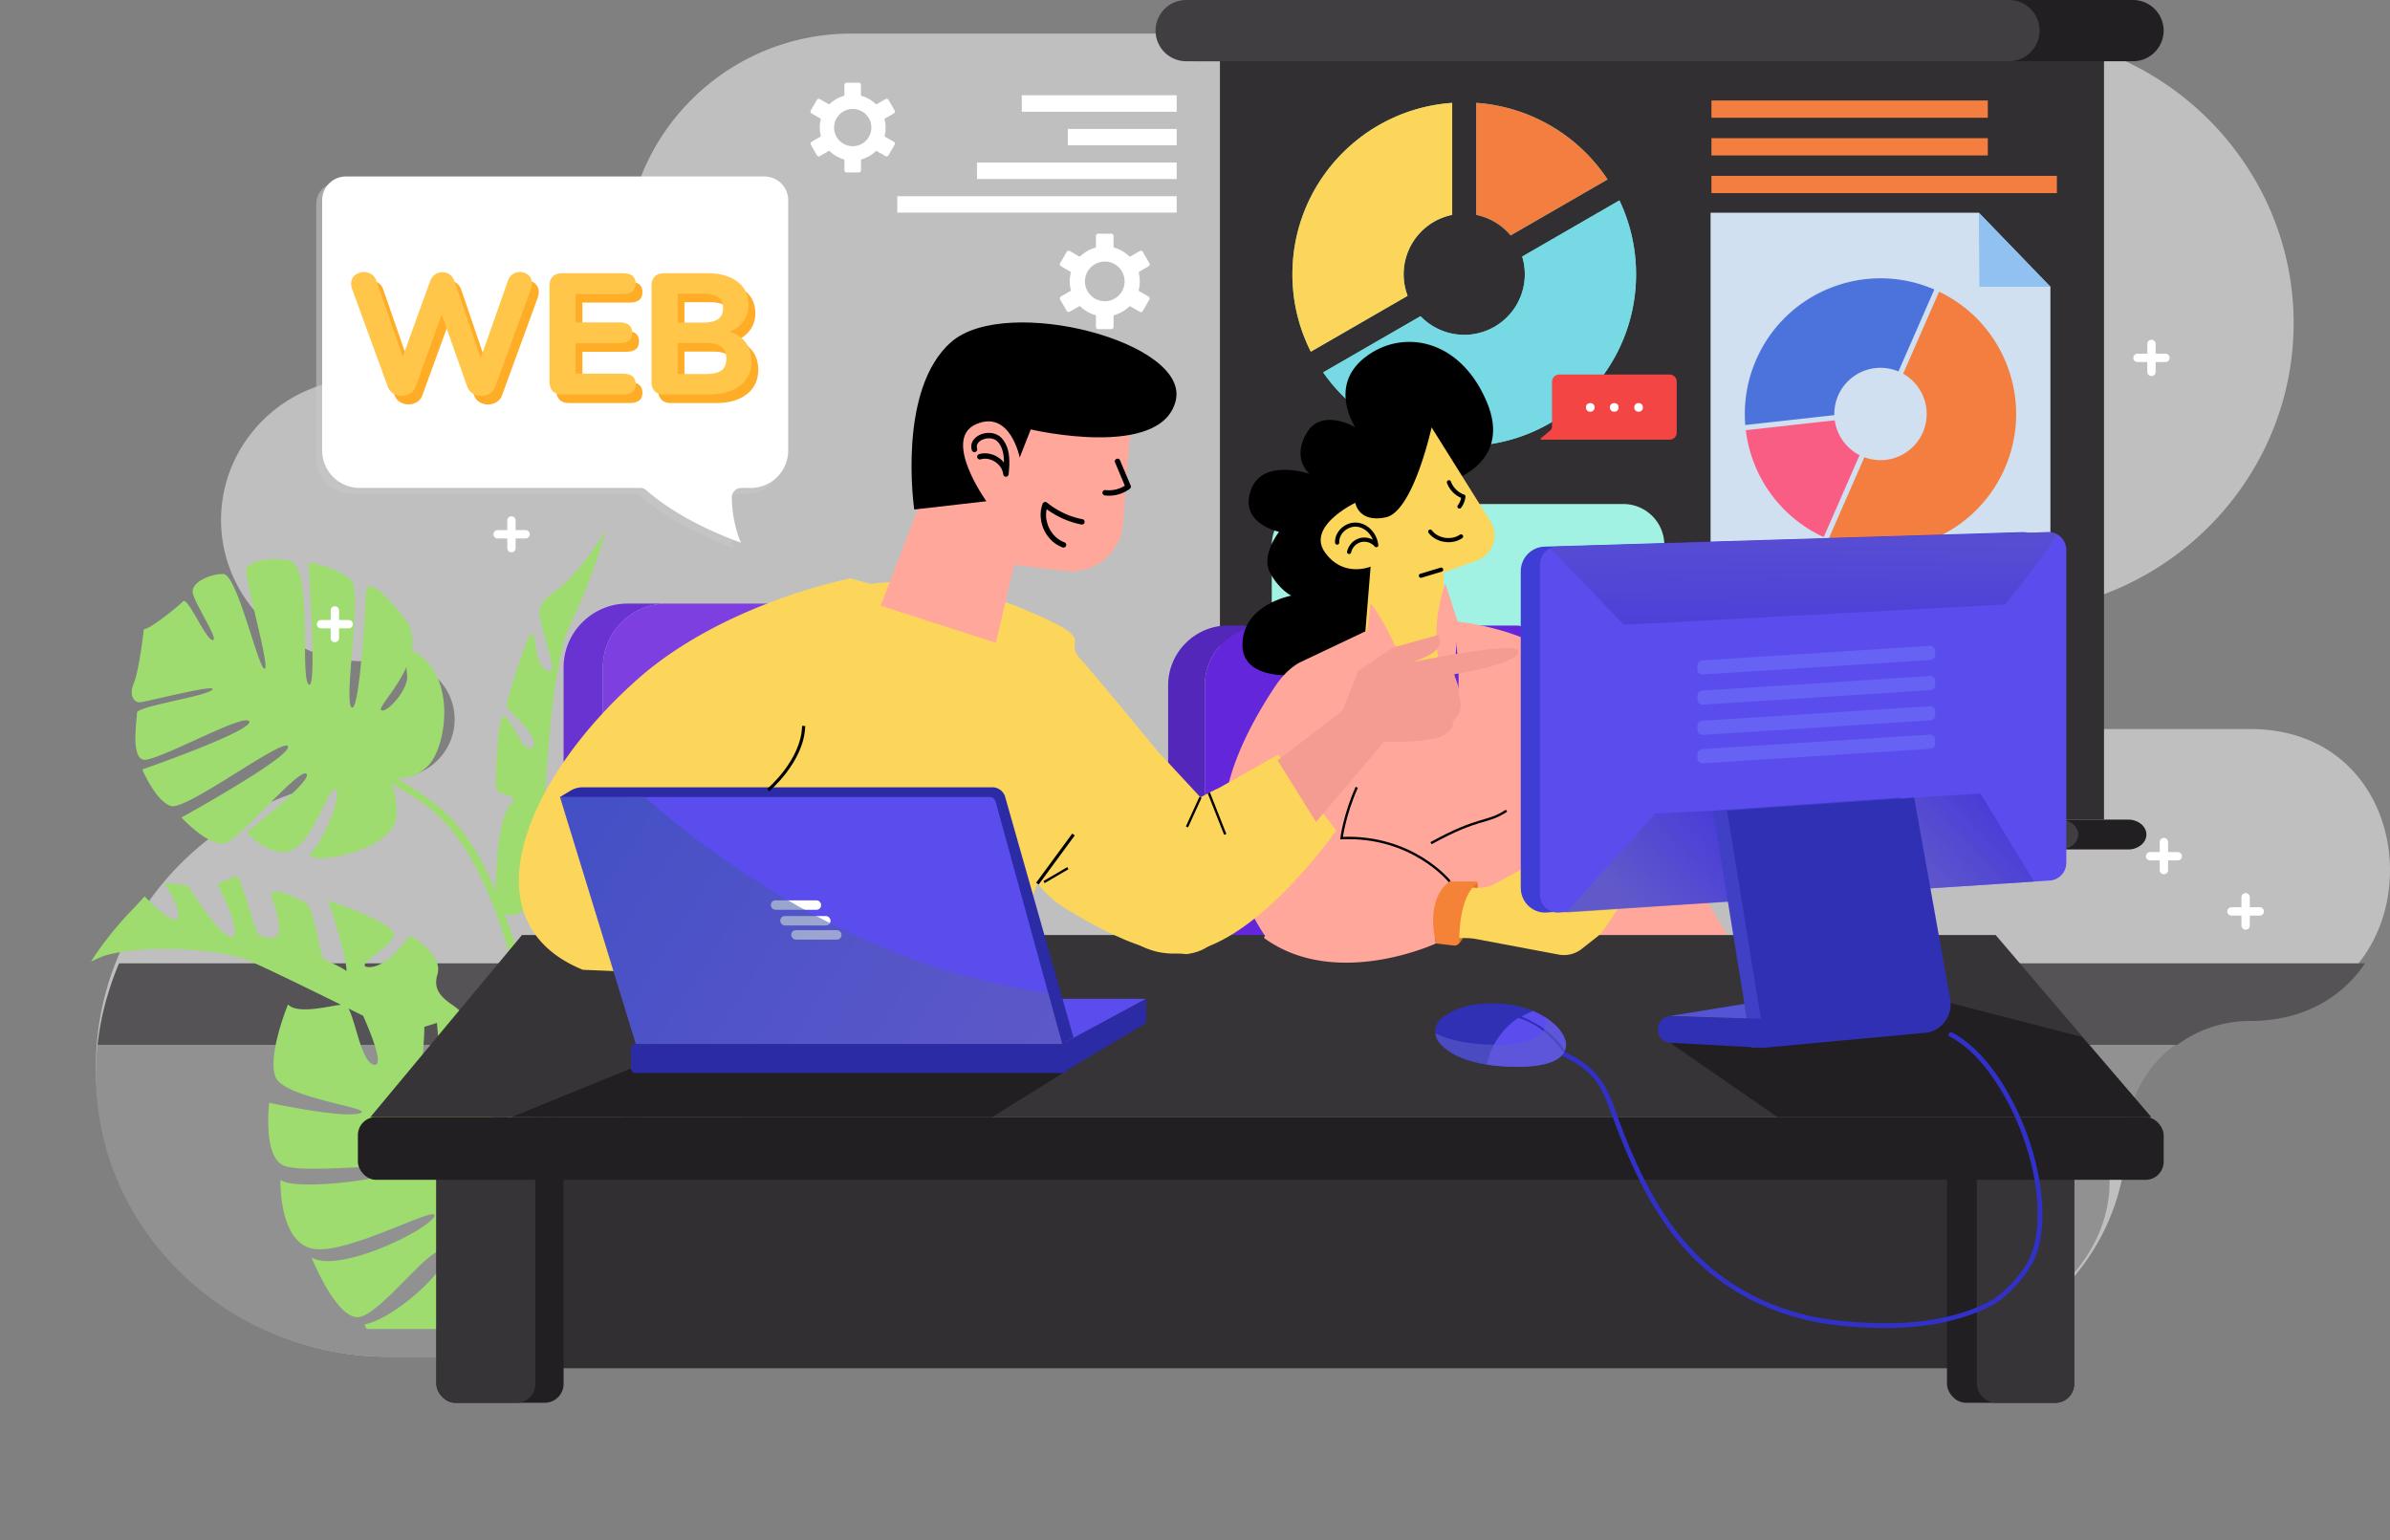 <svg xmlns="http://www.w3.org/2000/svg" xmlns:xlink="http://www.w3.org/1999/xlink" viewBox="0 0 3957.2 2550.34"><rect x="0" y="0" width="3957.2" height="2550.34" fill="#808080" stroke="none"/><defs><style>.a,.bb,.bc,.bd{fill:none;}.b{isolation:isolate;}.c{fill:#c0bfbf;}.av,.aw,.c,.d,.e,.f,.g{fill-rule:evenodd;}.d{fill:#83d9ff;}.e{fill:#929192;}.f{fill:#4fbafc;}.g{fill:#555356;}.h{fill:#322f33;}.i{fill:#d0e0f0;}.j{fill:#91c1f1;}.k{fill:#f95d84;}.l{fill:#f37e3f;}.m{fill:#4c73dc;}.n{fill:#8cb3de;}.o{fill:#62d3bd;}.p{fill:#fcd65b;}.q{fill:#76d9e4;}.r{fill:#211f22;}.s{fill:#403e41;}.t{fill:#a2f2e3;}.u{clip-path:url(#a);}.v{fill:#9edc6f;}.w{fill:#6933d1;}.x{fill:#7e3fe0;}.y{fill:#5227ba;}.z{fill:#6426db;}.aa{fill:#373438;}.ab{fill:#ffa79b;}.ac{fill:#f44545;}.ad,.aw{fill:#fff;}.ae{fill:#e07127;}.af{fill:#f48337;}.ag{fill:#f49c92;}.ah{fill:#f27c49;}.ai,.ao,.aq{opacity:0.6;}.ai{fill:url(#b);}.aj{fill:#70a3ff;}.ak{fill:#5b4ced;}.al{fill:#2b2ba5;}.am,.as,.av{opacity:0.55;}.am{fill:url(#c);}.an{fill:#3e3ed6;}.ao{fill:url(#d);}.ap{fill:#4040c6;}.aq{fill:url(#e);}.ar{fill:#3030b5;}.as{fill:url(#f);}.at{fill:#6562f4;}.au{fill:#5454d6;}.av{fill:#c9c9c9;}.av,.ba{mix-blend-mode:multiply;}.ax{fill:#ffac27;}.ay{fill:#ffc64a;}.az{fill:#3131c9;}.ba{fill:#6060cc;opacity:0.56;}.bb,.bc,.bd{stroke:#000;stroke-miterlimit:10;}.bb{stroke-width:6px;}.bc{stroke-width:5.16px;}.bd{stroke-width:3.93px;}</style><clipPath id="a" transform="translate(-278.27 -439.08)"><rect class="a" x="428.83" y="1294.79" width="1281.76" height="1344.91"/></clipPath><linearGradient id="b" x1="1711.19" y1="1906.17" x2="1968.14" y2="2078.49" gradientUnits="userSpaceOnUse"><stop offset="0" stop-color="#f85254"/><stop offset="1" stop-color="#f79865" stop-opacity="0.6"/></linearGradient><linearGradient id="c" x1="1948.87" y1="2301.82" x2="1174.09" y2="1807.84" gradientUnits="userSpaceOnUse"><stop offset="0" stop-color="#6062ac"/><stop offset="1" stop-color="#3053a4"/></linearGradient><linearGradient id="d" x1="-7038.33" y1="1964.83" x2="-7220.84" y2="1795.24" gradientTransform="matrix(-1, 0, 0, 1, -4324.76, -439.08)" gradientUnits="userSpaceOnUse"><stop offset="0" stop-color="#6663b2"/><stop offset="1" stop-color="#372bcd"/></linearGradient><linearGradient id="e" x1="3174.98" y1="1475.23" x2="3332.95" y2="1328.45" gradientTransform="matrix(1, 0, 0, 1, 0, 0)" xlink:href="#d"/><linearGradient id="f" x1="-7312.64" y1="1199.31" x2="-7309.4" y2="1548" gradientTransform="matrix(-1, 0, 0, 1, -4046.5, 0)" xlink:href="#d"/></defs><g class="b"><path class="c" d="M4194.07,2019.66a209.24,209.24,0,0,1-55.86,56c-35.26,23.94-80.11,38.46-134.52,38.46a204.16,204.16,0,0,0-120.47,39.19c-48.69,35.41-81.14,91.63-83.65,155.14-.11,2.64-.16,5.31-.16,8,0,101.51-41.94,193.79-109.46,260.7a373.4,373.4,0,0,1-263.19,108.42H921.17C654.89,2685.6,437,2469.81,437,2206.06a471,471,0,0,1,38.29-186.4,482.89,482.89,0,0,1,103.92-152.28C667,1780.48,788,1726.52,921.17,1726.52h12.72c53.43,0,97.14-43.32,97.14-96.22a95.53,95.53,0,0,0-28.53-68,97.27,97.27,0,0,0-68.61-28.29H880.46c-129.9,0-236.19-105.26-236.19-233.92,0-64.26,26.51-122.7,69.24-165.1A236.56,236.56,0,0,1,880,1066.18h230.47c112.32,0,204.25-91,204.25-202.32,0-101.51,41.91-193.79,109.46-260.7a373.3,373.3,0,0,1,263.19-108.45H3591.8c266.27,0,484.12,215.79,484.12,479.54,0,131.87-54.46,251.76-142.2,338.67s-208.78,140.87-341.92,140.87a97.33,97.33,0,0,0-68.64,28.28,95.23,95.23,0,0,0,0,135.92,97.4,97.4,0,0,0,68.64,28.26h411.89C4223.5,1646.25,4287,1883,4194.07,2019.66Z" transform="translate(-278.27 -439.08)"/><path class="d" d="M287.45,2090.81h.06q-4.75,5-9.24,10C281.24,2097.46,284.32,2094.11,287.45,2090.81Z" transform="translate(-278.27 -439.08)"/><path class="e" d="M455.33,2090.81H4138.21c-35.26,23.35-80.11,37.51-134.52,37.51a207.65,207.65,0,0,0-120.47,38.22c-48.69,34.53-81.14,89.36-83.65,151.29-18,23.11-28.39,49.8-28.39,78.18,0,79.62-44.66,152-116.57,204.52s-171.15,85.07-280.28,85.07H921.17C654.89,2685.6,437,2475.16,437,2217.94a449.09,449.09,0,0,1,18.29-127.13Z" transform="translate(-278.27 -439.08)"/><path class="f" d="M4188.13,2169.21c1.28-1.39,2.56-2.78,3.79-4.17-1.23,1.39-2.42,2.8-3.7,4.17Z" transform="translate(-278.27 -439.08)"/><path class="g" d="M4194.07,2034.24a210.11,210.11,0,0,1-55.86,56.57c-35.26,24.17-80.11,38.83-134.52,38.83a202.84,202.84,0,0,0-120.47,39.57H440a478.76,478.76,0,0,1,35.37-135Z" transform="translate(-278.27 -439.08)"/><rect class="h" x="2019.9" y="49.4" width="1463.76" height="1307.76"/><polygon class="i" points="3394.92 1201.22 2832.26 1201.22 2832.26 352.29 3276.47 352.29 3394.92 474.86 3394.92 1201.22"/><polygon class="j" points="3276.47 352.29 3394.92 474.86 3277.29 474.86 3276.47 352.29"/><path class="k" d="M3357.27,1192.74a76.41,76.41,0,0,1-41.15-57.67l-147.25,16.37a224.45,224.45,0,0,0,128.94,177Z" transform="translate(-278.27 -439.08)"/><path class="l" d="M3429.34,1057.94a76.44,76.44,0,0,1-64.16,138.26L3305.72,1332c112.71,46.86,242.65-5,291.83-117.28,48.74-111.27.08-240.6-108.68-292.62Z" transform="translate(-278.27 -439.08)"/><path class="m" d="M3315.42,1126.45a76.43,76.43,0,0,1,106.15-72.3L3481,918.46c-113.39-49.06-245.23,2.71-294.85,116A223.45,223.45,0,0,0,3168,1142.85Z" transform="translate(-278.27 -439.08)"/><rect class="n" x="2889.02" y="1053.43" width="46.62" height="67.92"/><rect class="m" x="2946.52" y="1024.7" width="46.62" height="96.65"/><rect class="k" x="3004.02" y="997.47" width="46.62" height="123.88"/><rect class="l" x="3061.53" y="1020.16" width="46.62" height="101.19"/><rect class="n" x="3119.03" y="1008.06" width="46.63" height="113.29"/><rect class="m" x="3176.53" y="982.34" width="46.62" height="139"/><rect class="o" x="3234.03" y="958.15" width="46.62" height="163.2"/><rect class="l" x="3291.54" y="933.95" width="46.62" height="187.4"/><path class="o" d="M2608.92,928.89a100.33,100.33,0,0,1,73.78-134V609.43c-147.81,10.25-264.54,133.38-264.54,283.79a283.21,283.21,0,0,0,30.48,128.21Z" transform="translate(-278.27 -439.08)"/><path class="o" d="M2722.61,794.92a100.17,100.17,0,0,1,56.91,33.9l160.4-92.61a284.31,284.31,0,0,0-217.31-126.78Z" transform="translate(-278.27 -439.08)"/><path class="o" d="M2798.58,863.9a100.27,100.27,0,0,1-168.27,98.73l-161.2,93.06a284.13,284.13,0,0,0,233.55,122c157.12,0,284.49-127.38,284.49-284.5a283.42,283.42,0,0,0-27.55-122.28Z" transform="translate(-278.27 -439.08)"/><path class="p" d="M2608.92,928.89a100.33,100.33,0,0,1,73.78-134V609.43c-147.81,10.25-264.54,133.38-264.54,283.79a283.21,283.21,0,0,0,30.48,128.21Z" transform="translate(-278.27 -439.08)"/><path class="l" d="M2722.61,794.92a100.17,100.17,0,0,1,56.91,33.9l160.4-92.61a284.31,284.31,0,0,0-217.31-126.78Z" transform="translate(-278.27 -439.08)"/><path class="q" d="M2798.58,863.9a100.27,100.27,0,0,1-168.27,98.73l-161.2,93.06a284.13,284.13,0,0,0,233.55,122c157.12,0,284.49-127.38,284.49-284.5a283.42,283.42,0,0,0-27.55-122.28Z" transform="translate(-278.27 -439.08)"/><rect class="l" x="2833.68" y="291.19" width="571.98" height="28.6"/><rect class="l" x="2833.68" y="228.79" width="457.59" height="28.6"/><rect class="l" x="2833.68" y="166.39" width="457.59" height="28.6"/><path class="r" d="M3860.72,489.78a50.86,50.86,0,0,1-50.69,50.7H2257.87a50.7,50.7,0,0,1,0-101.4H3810A50.83,50.83,0,0,1,3860.72,489.78Z" transform="translate(-278.27 -439.08)"/><path class="s" d="M3655.33,489.78a50.87,50.87,0,0,1-50.7,50.7H2242.27a50.7,50.7,0,0,1,0-101.4H3604.63A50.83,50.83,0,0,1,3655.33,489.78Z" transform="translate(-278.27 -439.08)"/><path class="r" d="M3832.13,1820.94c0,6.79-3.39,13-8.86,17.44a33.53,33.53,0,0,1-21.28,7.26H2294.51c-16.58,0-30.14-11.11-30.14-24.7,0-6.79,3.39-13,8.86-17.44a33.53,33.53,0,0,1,21.28-7.26H3802C3818.57,1796.24,3832.13,1807.35,3832.13,1820.94Z" transform="translate(-278.27 -439.08)"/><path class="s" d="M3719.32,1820.94c0,6.79-3.38,13-8.85,17.44a33.57,33.57,0,0,1-21.28,7.26H2294.51c-16.58,0-30.14-11.11-30.14-24.7,0-6.79,3.39-13,8.86-17.44a33.53,33.53,0,0,1,21.28-7.26H3689.19C3705.77,1796.24,3719.32,1807.35,3719.32,1820.94Z" transform="translate(-278.27 -439.08)"/><path class="t" d="M2173.7,834.57h514a68,68,0,0,1,68,68v389.59a0,0,0,0,1,0,0h-650a0,0,0,0,1,0,0V902.57A68,68,0,0,1,2173.7,834.57Z"/><g class="u"><path class="v" d="M428.83,2031.4s8-4.15,21.44-9.49c61.47-19,191.61-13,239.71,7.67,28.7,12.34,95.56,44.93,152.8,73.2-21,2.46-71.58,16.17-87.65-.39,0,0-34.64,83.88-20.61,120s169.5,51.83,139.1,60.26S724,2265.09,724,2265.09s-10.53,86.3,22.21,103.17,204.57-8.43,188.2,8.44-173.59,34.35-191.71,15.67c0,0-3.5,103.65,53.77,114.5s214-77.14,200.54-53-158.46,94-202.88,67.5c0,0,39.75,98.83,76,98.83S995.74,2493,1013.87,2511.7s-78.29,109.67-132.07,120.52c0,0,21.05,56.65,90,39.77s57.28-127.75,78.32-118.11,1.17,131.38-69,131.38c0,0,114.56,27.71,141.44-36.16,7.57-18,11.25-32.68,12.77-44.7,10.48,50.46,16.43,111.33,19.39,172.35H1050.26c-157.51,54-150.94,162.8,13.5,212.67h315.39c164.49-49.88,171-158.7,13.5-212.67h-85.37c19.83-161.94,49.21-296.54,73.17-389.08,3.78,10.8,10,24.62,19.21,34.14,17.2,17.73,50.26-42.7,50.26-72.83s-35.58-1.2-35.58-18.08,5.19-8.44,50.79-8.44,61.95-96.41,61.95-96.41-69,8.43-69-4.83,54.94-6,90-15.67,54.94-88,54.94-88-100.53,30.13-100.53,16.87,77.74-25.91,92.35-41,19.87-83.16,19.87-83.16-66.63,63.88-77.15,63.88,70.72-70.51,63.13-78.35-10.53-41.12-10.53-41.12c-14.54,15-38.57-4.67-53.77,11s-42.67,135.59-53.77,147,31-95.82,11.69-115.71-71.53,30.5-81.83,41.12,24.55,127,10.52,141.48-11.16-102.39-22.33-113.9-40.79,18.08-49.56,52.43,67.51,93.11,45.59,115.71-42.08-63.28-61.37-83.16c-14.26-14.71-43.8,14.05-58.27,39.55,3.38-104,8.59-196.66,16.39-262.77,15.62,43.42,96.28,95.45,153,35.88,12.08,9.83,27,14.21,45.59,7.31,67.39-25,73.59-42.29,59.41-49.15s-145.88-83.26-129.79-91.48,134.2,87.21,156.73,75.71,57.18-58.76,53.12-60.72-167.53-62.79-149.29-72.11,144.64,80.53,168.44,40.85,24.83-63.72,22.61-73.32-143.68-20.36-138.91-30.85,137.95,11.19,148.28-11.54,12.92-55.61,1.43-61.16-80.38,15.55-75.21,4.18,72.71-15,70.21-25.8-9.83-70.85-5-81.34c0,0-47.77-32.67-59.34-48.92s-24-10.55-28-1.8-35.42,142.3-38.89,127.29,36.15-134,28-137.87-50-36.92-62.87-17.57-17.52,196.28-32.17,197.72,20.8-205.34,20.8-205.34-49.11,2.93-66.71,25.36.9,230.07-14.25,229-7.89-218.33-7.89-218.33-61,29.17-64.84,59.32,38.53,166.29,25.12,173.14-27.39-133.72-27.39-133.72-53.12,24.46-56.18,65.63,48.49,92.74,42.53,105.85-51.94-42.28-59.7-75.75-66.11,138.67-16.79,162.5c14.89,7.19,26.1,9.76,34.56,9.92-24.41,64.88-31.7,322.13-33.72,392.08-9.34-9.13-15.68-15.79-15.68-15.79-13,5.16-20.69,22.06-24.28,43.87-6.41-8.18-10.92-13.13-10.92-13.13s-5.23,18.13-13.15,42.59c-8.24-65.56-7.31-48.06-7.54-62.07,1.29-8.26,1.32-15.11-.32-20-6.67-417.77-4.83-391.26-6.82-393.54.94-28.77,10.16-282.19,44.33-350.38,36.24-72.31,59.61-156.68,59.61-156.68s-31,50-58.44,78.34-51.44,33.75-51.44,59.06,36.24,107.27,12.86,95.22-17.54-61.47-25.72-61.47-42.08,113.29-42.08,119.32,58.45,53,43.25,68.7-39.74-60.27-49.09-50.62-11.7,92.8-11.7,114.5,45,10.24,24.55,31.33-24.5,105.17-24.54,144c-48.6-114.75-92.27-144.28-163.65-187.67,15.54,0,35.3-4.19,51.72-21.12,32.33-33.34,47.19-156.42-27.36-190.35,3.29-18.17,1-36.75-12.1-53.72-47.34-61.47-64-59.66-64-40.68s-10.51,201.59-23.67,188,18.42-190.74,0-209.72-71-33.44-71-28,14.9,215.15,0,199.79,8.77-198.88-33.32-205.2-62.25,4.51-69.26,11.74,40.33,167.81,29.81,167.81-45.59-157-68.39-157-50.85,13.56-50.85,28.93S641.88,1499,630.48,1499s-41.2-72.32-49.1-64.18-54.36,46.1-64.87,46.1c0,0-7.9,68.7-16.67,89.49s.88,31.65,9.65,31.65,131.07-32.1,120.11-20.8-124.49,27.13-124.49,38-10.52,73.22,10.52,77.74S684,1618.28,691,1633.65s-177.09,79.55-177.09,79.55,21.91,52.43,47.34,60.56,188.8-115.7,193.91-98.53-176.38,117.52-176.38,117.52,48.22,52.43,74.53,41.58,121.42-125.2,132.38-113.9-99.07,96.72-99.07,96.72,41.21,46.11,76.28,28.93,57-99.43,70.13-99.43-14.13,78.06-38.57,103.27,140.27,3.39,140.27-62.6c0-27.92-4.56-43.46-9.81-52.19,29.21,18,60.81,34.88,88.25,64.32,71.1,73.57,116.74,218.71,146.18,386.67-10.15-7.22-18-6.47-18,2.56,0,15.67-36.82,179-55,160.3s51.45-167.53,26.89-192.84c-14.57-15-48.45-34.64-75.08-44.39,0,0,0-.05,0-.08-11.5-11.85-46.44-24.23-35.69-58.58S956.62,1988,956.62,1988s-35.07,52.42-66.63,52.42,40.33-34.35,40.33-54.24-108.71-56-108.71-56S852.11,2020,851.93,2047c-12.95-9.35-26.81-13.69-38.67-20.28-10.28-29.65-15-88.09-32-94.76-17.65-6.93-43.25-24.72-55.07-12.14,34.76,91.15-3.45,73.47-21,66.89-8.48-22.08-29.1-96.33-34.41-96.33-5.75,0-16.23,7-32.84,11.91,12.4,24.5,40.15,83,24.63,87.7-14.45,4.33-53.34-53.28-73-84.15-2.13-.28-4.3-.6-6.51-1-14.9-2.65-24.94-3.86-32.74-3.17,11.71,17.43,28.27,45.66,21.7,57.5-5.87,10.57-33.24-14.14-54.35-35.78-5.61,6.16-12.38,13.77-21.36,23C454.77,1989.33,428.83,2031.4,428.83,2031.4Zm480.45-416.73c-4.36-4.5,25.78-34.7,42.07-71.3a64.27,64.27,0,0,0,.89,11.64C956.62,1580.32,916.73,1622.35,909.28,1614.67Zm486.79,262.73c5.33-2.73,14.24,38.24,34.21,67.7a39.86,39.86,0,0,0-9.1-3.32C1400.28,1937,1386.94,1882.06,1396.07,1877.4Zm-221.33,303.53c-13.29-76.33-30.66-148.46-61.27-229.55,9.74,6.19,23,3.7,34.86-8.58,20.58-21.21,12.11-98.12,25.6-113.21C1172.58,1861.42,1173.25,2005.26,1174.74,2180.93Zm77.88,239.84c0,4.61-.12,9.2-.17,13.8-13.57,18.55-29.46,39.86-41.87,41.51q-1.1-12.79-2.23-25.53c8.08-10.17,20.11-23,31.1-38.53C1245.65,2419.86,1249.3,2420,1252.62,2420.77Zm84.5-125.42c-8.84,9.11-38-13.53-62-35.22q.38-16.05.82-31.87C1296,2251.71,1350.05,2282,1337.12,2295.35Zm-65.29,481.4c-.49-79.86-.71-172.13-.18-267.21,10.58-34.07,12-72.19,10-91.16,32.25-8.9,72.09-33,87.44-42.82-24.56,93.61-55.43,232.74-76,401.19Zm-42.44,0c-2.73-64.16-6.41-132.94-11.25-202.66,13.65-4.83,23.1-10.67,33.19-23.55-.52,80.56-.51,157.94-.26,226.21Zm-34.62,0c-1.08-51.78-2.43-116.37-4-197.35a93.3,93.3,0,0,0,11.13-1.2c4.15,69.38,6.81,136.44,8.61,198.55Zm-58.07-210.54a109.28,109.28,0,0,0,42,12.82c.79,71.81,1.58,139.34,2.26,197.72h-13.38C1163.34,2702.23,1154.09,2626.61,1136.7,2566.21Zm37-287.77c2.65,19.36,2,7.71,2.61,68.34-16.2,44.23-35.5,87.18-47.8,81.75C1111.67,2421.11,1152.28,2339.87,1173.65,2278.44Zm-192.82-139.1c6.94-2.06,14.08-4.28,20.9-6.57,3.26,47.56,19.2,148.72-11.21,148.72C963,2281.49,981,2190.48,980.83,2139.34ZM855.15,2108.9,879.48,2121c12.59,28.27,36.08,85.54,17.53,81C876.35,2196.87,867.27,2130,855.15,2108.9Z" transform="translate(-278.27 -439.08)"/></g><path class="w" d="M1307.6,2020.92h-65a31.29,31.29,0,0,1-31.19-31.2V1544.25c0-58.14,47.57-105.71,105.71-105.71h65c-58.14,0-105.72,47.57-105.72,105.71v445.47A31.29,31.29,0,0,0,1307.6,2020.92Z" transform="translate(-278.27 -439.08)"/><path class="x" d="M1858.79,1469.73v520a31.29,31.29,0,0,1-31.2,31.2h-520a31.29,31.29,0,0,1-31.2-31.2V1544.25c0-58.14,47.58-105.71,105.72-105.71h445.47A31.28,31.28,0,0,1,1858.79,1469.73Z" transform="translate(-278.27 -439.08)"/><path class="y" d="M2302.39,2020.92h-60.82a29.3,29.3,0,0,1-29.19-29.25V1574c0-54.5,44.52-99.11,98.91-99.11h60.83c-54.4,0-98.92,44.61-98.92,99.11v417.63A29.3,29.3,0,0,0,2302.39,2020.92Z" transform="translate(-278.27 -439.08)"/><path class="z" d="M2818.16,1504.18v487.49a29.31,29.31,0,0,1-29.2,29.25H2302.39a29.3,29.3,0,0,1-29.19-29.25V1574c0-54.5,44.52-99.11,98.92-99.11H2789A29.32,29.32,0,0,1,2818.16,1504.18Z" transform="translate(-278.27 -439.08)"/><rect class="h" x="878.54" y="1901.63" width="2449.13" height="363.99" rx="30.02"/><rect class="r" x="722.54" y="1901.63" width="210.59" height="421.19" rx="31.2"/><rect class="aa" x="722.54" y="1901.63" width="163.8" height="421.19" rx="31.2"/><rect class="r" x="3223.67" y="1901.63" width="210.59" height="421.19" rx="31.2"/><rect class="aa" x="3273.07" y="1901.63" width="161.2" height="421.19" rx="31.2"/><polygon class="aa" points="3561.66 1849.63 613.35 1849.63 864.29 1548.24 3304.26 1548.24 3390.04 1648.68 3561.66 1849.63"/><rect class="r" x="592.55" y="1849.63" width="2989.91" height="104" rx="30.02"/><path d="M2673.89,1238s111.11-28.83,65.65-134.52-141.41-120.1-202-72.06-15.16,115.3-15.16,115.3-55.55-33.63-80.8,9.61,5,67.26,5,67.26-75.76-25.55-96,24c-23.58,57.83,45.45,72.09,45.45,72.09s-30.3,38.43-15.15,67.25,35.36,38.44,35.36,38.44-80.81,14.41-80.81,81.66,111.11,48,111.11,48h146.46l10.1-249.81Z" transform="translate(-278.27 -439.08)"/><path class="p" d="M2547.63,1377.34l-10.1,124.9,127,58.49,4.35-173.79,54.91-19.9A44,44,0,0,0,2746,1302.4l-97.4-155.66s-30.31,139.32-75.76,148.93-50.51-24-50.51-24-80.8,38.43-50.5,81.66S2547.63,1377.34,2547.63,1377.34Z" transform="translate(-278.27 -439.08)"/><path d="M2674,1238.62a43.56,43.56,0,0,0,26.37,26l-2.52-3.32c0,.37-.07.74-.12,1.1.08-.55-.09.55-.09.54-.12.67-.26,1.33-.41,2a35,35,0,0,1-1.28,4,2.12,2.12,0,0,1-.22.54c-.13.28-.25.56-.39.83q-.43.92-.93,1.8c-.37.64-.75,1.27-1.16,1.88-.2.31-.41.61-.62.91-.06.07-.64.84-.35.48-1.11,1.41-1.48,3.5,0,4.86,1.23,1.13,3.67,1.51,4.86,0a35.78,35.78,0,0,0,7.58-19,3.47,3.47,0,0,0-2.52-3.31c-.71-.25-1.43-.51-2.12-.81.54.23-.25-.12-.37-.17l-.89-.42a38,38,0,0,1-3.68-2.06q-.82-.51-1.62-1.08c-.31-.21-.62-.44-.92-.66l-.39-.3c.26.21.24.19-.08-.06-1-.87-2.06-1.75-3-2.7s-1.88-2-2.74-3l-.62-.76c.39.49-.27-.37-.34-.47q-.63-.86-1.2-1.74a38,38,0,0,1-2.11-3.65c-.3-.58-.57-1.17-.84-1.76s.11.3-.16-.38c-.16-.4-.31-.81-.46-1.21a3.5,3.5,0,0,0-4.23-2.4c-1.65.53-3.07,2.42-2.4,4.22Z" transform="translate(-278.27 -439.08)"/><path d="M2695.65,1324.32a34.28,34.28,0,0,1-4.71,2.69c-.18.08-1.34.58-.64.3l-1.09.42c-.91.35-1.84.65-2.77.92a39.26,39.26,0,0,1-5.15,1.08c.81-.11-.47,0-.68.07l-1.32.11c-.92.06-1.85.09-2.78.08s-1.67,0-2.5-.08l-1.32-.11-.73-.08c-.18,0-1.05-.15-.25,0a45.83,45.83,0,0,1-5.18-1.09c-.84-.24-1.69-.5-2.52-.79l-1.1-.41-.54-.21c-.76-.29.41.19-.27-.11a39.62,39.62,0,0,1-4.79-2.5c-.87-.53-1.72-1.1-2.54-1.71l-.47-.35c.61.46-.16-.13-.22-.18-.38-.31-.75-.63-1.11-.95a33.68,33.68,0,0,1-4.21-4.48c-1.12-1.42-3.71-1.25-4.86,0a3.53,3.53,0,0,0,0,4.86c9.9,12.58,27.65,17.61,42.95,13.88a38.19,38.19,0,0,0,12.27-5.39,3.44,3.44,0,1,0-3.47-5.94Z" transform="translate(-278.27 -439.08)"/><path d="M2663.58,1379l-33.65,10.16a3.44,3.44,0,0,0,1.83,6.63l33.65-10.16a3.44,3.44,0,0,0-1.83-6.63Z" transform="translate(-278.27 -439.08)"/><path d="M2495.77,1337.44c0-.76-.06-1.51,0-2.27l.06-1.05.06-.59c.05-.68-.06.3,0-.12a28.09,28.09,0,0,1,1.1-4.45c.11-.33.23-.65.36-1,0-.1.27-.67.11-.28s0-.09.06-.13c.33-.72.68-1.43,1.07-2.12s.75-1.29,1.16-1.91c.2-.29.39-.58.6-.86l.35-.49c.38-.51-.14.17.11-.13a34.43,34.43,0,0,1,3.19-3.42c.52-.48,1.06-1,1.61-1.39l.48-.38c-.49.37-.07,0,0,0l1-.7a32,32,0,0,1,4.09-2.38c.31-.16.64-.3,1-.45.6-.28.15-.07,0,0l.56-.23c.76-.29,1.53-.56,2.3-.8a33.9,33.9,0,0,1,4.44-1c-.74.12.37,0,.59,0l1.06-.08c.81,0,1.62-.05,2.43,0s1.52.09,2.28.18c-.68-.08.25,0,.46.08.46.08.91.16,1.36.26a30.82,30.82,0,0,1,4.54,1.36c.19.07,1.06.42.46.16q.55.24,1.11.51c.69.32,1.37.68,2,1a37.16,37.16,0,0,1,4,2.59c.09.07.51.4,0,0,.17.12.33.25.49.38l.82.69c.62.54,1.23,1.1,1.82,1.68a42,42,0,0,1,3.22,3.57s.33.43.11.14.25.34.3.4l.81,1.14c.5.73,1,1.47,1.43,2.23a41.22,41.22,0,0,1,2.41,4.73c-.26-.6.24.61.3.77.16.43.32.87.47,1.32.29.83.55,1.68.77,2.53s.43,1.71.6,2.57q.12.62.21,1.23c0,.2.07.41.1.61-.09-.62,0,.1,0,.32l5.86-2.43a30,30,0,0,0-22.59-10.07,29,29,0,0,0-21.82,10.41,29.54,29.54,0,0,0-6.29,12.42,3.44,3.44,0,1,0,6.63,1.83c.18-.82.4-1.64.66-2.44.13-.39.28-.79.43-1.18.23-.63.06-.19,0,0,.12-.29.25-.58.39-.86a25.74,25.74,0,0,1,2.69-4.44c.32-.44-.31.37,0,0,.13-.17.26-.33.4-.49.27-.32.55-.64.83-1,.61-.65,1.25-1.28,1.92-1.87q.48-.42,1-.81c.52-.43.17-.13,0,0l.51-.37a24.9,24.9,0,0,1,2.4-1.52c.73-.41,1.48-.78,2.25-1.12-.62.27.5-.19.64-.24.44-.16.89-.31,1.34-.45a23.46,23.46,0,0,1,2.34-.57c.14,0,1.39-.22.7-.13q.79-.1,1.62-.15a25,25,0,0,1,2.6,0c.43,0,.87,0,1.3.09l.65.07c-.51-.06,0,0,.21,0a27.5,27.5,0,0,1,5.2,1.38l.6.24c-.61-.25.35.15.38.17.44.2.88.42,1.32.65a25.4,25.4,0,0,1,2.64,1.6l.53.37c.5.35-.07-.07.21.16s.76.61,1.12.94a26.26,26.26,0,0,1,2.27,2.33c1.85,2.15,6.2.52,5.87-2.43-1.59-14.24-10.41-27.93-23.61-34.05a33.45,33.45,0,0,0-21.55-2.55,35.6,35.6,0,0,0-18.08,10.54c-5.44,5.9-8.86,13.71-8.4,21.83a3.44,3.44,0,0,0,6.88,0Z" transform="translate(-278.27 -439.08)"/><path class="ab" d="M3138.1,1987.12H2371.65a392.76,392.76,0,0,1-20.45-34.9c-21.61-40.91-51.71-111.76-45.11-179.41,7.32-74.88,57-157.7,83.76-197.66,10.36-15.43,24.36-30.56,40.77-39.26l122.55-58.06s60.51,161.36,123.54,141.19c32.3-10.34,7.57-151.27,7.57-151.27s176.48,12.6,231.95,123.54C2989.58,1738,3138.1,1987.12,3138.1,1987.12Z" transform="translate(-278.27 -439.08)"/><path class="ab" d="M2542.7,1480.35l4.79-42.85s51.08,64.28,72.31,169.54C2619.8,1607,2542.7,1520.69,2542.7,1480.35Z" transform="translate(-278.27 -439.08)"/><path class="ab" d="M2671.28,1404.93s-40.51,102.94,12.61,188.88l8.22-124.29Z" transform="translate(-278.27 -439.08)"/><path class="ac" d="M2830.45,1167.08h212.27a11.77,11.77,0,0,0,11.77-11.78v-84.24a11.77,11.77,0,0,0-11.77-11.77H2859.78a11.77,11.77,0,0,0-11.77,11.77v75a7.08,7.08,0,0,1-2.54,5.43l-15.86,13.29A1.31,1.31,0,0,0,2830.45,1167.08Z" transform="translate(-278.27 -439.08)"/><circle class="ad" cx="2633.04" cy="674.59" r="7.19"/><circle class="ad" cx="2672.76" cy="674.59" r="7.19"/><circle class="ad" cx="2713.06" cy="674.59" r="7.19"/><path class="ae" d="M2703.66,1905.56s17.21-6.9,20-5.73.51,19.4.51,19.4-18.33,83.68-35.37,85.13,3.47-66.9,3.47-66.9Z" transform="translate(-278.27 -439.08)"/><path class="p" d="M2652.24,1904.4l69.46,4.74a60.88,60.88,0,0,0,33.67-7.46c25-13.83,72.6-39.9,87-46.15,10.56-4.59,29.6-8.64,45.09-11.42a6.19,6.19,0,0,1,4.82,11L2854,1884.21a10.49,10.49,0,0,0,3.64,18.5l46.51,12.4a46.49,46.49,0,0,0,19.71.92c19.09-3.23,62-9.17,86.4-2.22a4,4,0,0,1,.46,7.6l-17.71,7.7-35.72,10-1.66,7-21.06,31.18a59.77,59.77,0,0,1-12.59,13.54l-24.84,19.53a47.57,47.57,0,0,1-38.23,9.35L2722.34,1994a92.05,92.05,0,0,0-14.89-1.55l-75-1.68Z" transform="translate(-278.27 -439.08)"/><path class="ab" d="M2654.85,1940.4c-3.14,13.44-4.21,30.51-.75,51.75.48,3,1.05,6,1.71,9.11,0,0,0,0,0,0-3.28,1.5-167.49,76.59-284.79-9.14L2414.26,1882a71.92,71.92,0,0,1,9.71-12.83c17.14-18.75,59-50.29,140.69-38.85,113.94,16,113.94,68.36,113.94,68.36S2661.71,1910.64,2654.85,1940.4Z" transform="translate(-278.27 -439.08)"/><path class="af" d="M2678.6,1898.72s-41,22.79-22.79,102.54l29.44,3.47a8.17,8.17,0,0,0,9.13-8.09c.07-21.36,2.95-74.11,28.7-94.25a2,2,0,0,0-1.21-3.67Z" transform="translate(-278.27 -439.08)"/><path class="ag" d="M2581.56,1542.53s205.4-44.2,210.6-26c6.06,21.21-106.6,39-106.6,39s10.4,23.4,7.8,31.2c0,0-2.6-7.8,2.6,13s-13,33.8-13,33.8,7.8,10.4-15.6,23.4-98.8,10.4-98.8,10.4l-33.79-20.8Z" transform="translate(-278.27 -439.08)"/><path class="p" d="M2197.15,1685.76l-8.56,157.43-2,37.19L2180,2000.59l-.4,7.19c-.19,0-.42,0-.64-.07-19.06-2-83-30.09-142.08-68a148.93,148.93,0,0,1-25.68-21c-.07-.07-.12-.15-.22-.25-5.57-5.64-9.53-10.42-12.14-13.11-1.72-1.72-2.66-2.79-2.89-3l0,0s-2.88,6.87-7.46,18.44c-2.07,5.2-4.46,11.29-7.12,18.16-5.87,15.33-13,34.41-20.15,55.12-14.56,41.9-9.48,80.81-9.48,80.81L1797,2068.22l-553.79-23.32c-195.18-80-94.23-318.09,91.81-482.11,142.92-126,351.58-166,351.58-166l34,9.28s102.75-19.6,244.34,38.37,71.09,50.81,101.24,84.55c29.19,32.62,124.46,148.72,130.68,156.33C2197.05,1685.63,2197.15,1685.76,2197.15,1685.76Z" transform="translate(-278.27 -439.08)"/><path class="p" d="M2314.86,1917.31c-2.65,34.63-8.84,70.33-36.78,89.2-9.18,6.19-20.73,10.56-35.26,12.48l-13.18-1.24-33.83-3.23-16.53-5.59-.29-1.22-32.57-132.49-7.36-30-31.2-126.82,88.94-33.05.34-.13,58,62.5,10.79,11.63,30.68,33S2319.41,1857.46,2314.86,1917.31Z" transform="translate(-278.27 -439.08)"/><path class="p" d="M2490.62,1814.12s-44.25,64-105.82,120.74c-6.63,6.11-13.47,12.14-20.46,18-27.17,22.7-56.42,42.07-86.26,53.66-16,6.24-32.27,10.22-48.44,11.24a122.21,122.21,0,0,1-32-2,120.15,120.15,0,0,1-28.29-9.43c-14-6.69-27.79-16.46-41.1-29.83-.6-.59-1.17-1.27-1.74-1.92a79.38,79.38,0,0,1-.81-8.45c-.86-15.39.16-50.26,20.7-90.89,2.67-5.28,5.66-10.64,9-16.07,2.67-4.37,5.61-8.76,8.78-13.18a243.15,243.15,0,0,1,21.3-25.69c19.76-20.88,45.89-41.7,80.41-60.91,4.48-2.47,9.08-4.94,13.83-7.36,5.33-2.76,10.9-5.46,16.64-8.11l98.31-55.38,4.26,5.59,70.23,92Z" transform="translate(-278.27 -439.08)"/><path class="ah" d="M1403,1881.31s51.76-43.93,144.13-16.57c114.61,34,182.91,118.72,181.95,135.92,0,0,16.67-14.67-11.71-54.89C1664.88,1871.34,1457.41,1790.69,1403,1881.31Z" transform="translate(-278.27 -439.08)"/><path class="ai" d="M1988.47,1920.67c-2.06,5.19-4.45,11.3-7.11,18.16-5.89,15.33-13,34.41-20.17,55.11-14.54,41.91-9.47,80.82-9.47,80.82L1797,2066.09l-112.38-6.31c42.59-3.58,79.83-10.36,112.38-19.31,91.13-25,145.39-66.78,176.65-101.64C1979.3,1932.5,1984.22,1926.41,1988.47,1920.67Z" transform="translate(-278.27 -439.08)"/><path class="aj" d="M1961.19,2043.34c-14.54,41.91-9.47,80.82-9.47,80.82L1797,2117.63v-129.4h184.4C1975.47,2003.56,1968.37,2022.64,1961.19,2043.34Z" transform="translate(-278.27 -439.08)"/><polygon class="ag" points="2115.32 1259.14 2224.13 1175.88 2290.85 1229.38 2178.93 1361.11 2115.32 1259.14"/><path class="ag" d="M2517.5,1666.43l-18-46.68,27.63-69.72,58.12-39,74.28-20.48s14.41,18.86-18,35c-18.4,9.18-49.21,18.51-49.21,18.51S2618.81,1616.66,2517.5,1666.43Z" transform="translate(-278.27 -439.08)"/><polygon class="r" points="1044.93 1769.03 847.34 1849.63 1642.92 1849.63 1785.71 1760.72 1044.93 1769.03"/><polygon class="ak" points="1897.71 1653.86 1690.66 1653.86 1763.44 1726.64 1897.71 1653.86"/><polygon class="al" points="1897.71 1653.86 1758.69 1728.71 1758.69 1776.83 1897.71 1693.95 1897.71 1653.86"/><path class="al" d="M1205.54,1758.77l17.58-10.55a38.6,38.6,0,0,1,19.84-5.49h678.43a22.06,22.06,0,0,1,21.21,16l113.07,398.35L2037,2167.79Z" transform="translate(-278.27 -439.08)"/><path class="ak" d="M2037,2167.79H1331.18l-125.62-409h711.15a10.46,10.46,0,0,1,10.09,7.67l87,317Z" transform="translate(-278.27 -439.08)"/><rect class="al" x="1044.9" y="1728.71" width="721.81" height="48.12" rx="6.37"/><rect class="ad" x="1554.6" y="1929.92" width="83.2" height="15.6" rx="7.51" transform="translate(2914.12 3436.36) rotate(180)"/><rect class="ad" x="1570.19" y="1955.92" width="83.2" height="15.6" rx="7.51" transform="translate(2945.32 3488.36) rotate(-180)"/><rect class="ad" x="1588.39" y="1979.32" width="83.2" height="15.6" rx="7.51" transform="translate(2981.72 3535.15) rotate(180)"/><path class="am" d="M2037,2167.79H1331.18l-125.62-409h140.55c103,92,347.53,279.9,667.71,324.68Z" transform="translate(-278.27 -439.08)"/><polygon class="r" points="3561.66 1849.63 2942.88 1849.63 2766.08 1727.43 3205.47 1654.63 3447.26 1717.03 3561.66 1849.63"/><path class="an" d="M3627.42,1320.18l-790.91,24.06c-22.24,0-40.27,18.31-40.27,40.91v524.11c0,22.59,18,40.91,40.27,40.91l790.91-52.93c22.24,0,40.26-18.32,40.26-40.91V1361.09C3667.68,1338.49,3649.66,1320.18,3627.42,1320.18Z" transform="translate(-278.27 -439.08)"/><path class="ak" d="M3699.53,1349.92V1867.5a29.53,29.53,0,0,1-29.27,29.74l-24.23,1.58-282.45,18.39-506.22,33a29.53,29.53,0,0,1-29.27-29.74V1374a29.8,29.8,0,0,1,16.89-27,28.84,28.84,0,0,1,12.38-2.79l812.9-24.06a28.74,28.74,0,0,1,14.54,3.92A29.9,29.9,0,0,1,3699.53,1349.92Z" transform="translate(-278.27 -439.08)"/><polygon class="ao" points="2836.44 1342.36 2740.9 1347.17 2593.25 1511.09 2917.51 1489.43 2836.44 1342.36"/><path class="ap" d="M3424.49,1759.78l59.71,334c5.1,29.13-16.95,55.86-46.07,55.86l-259.73,24.06-63.69-392.28Z" transform="translate(-278.27 -439.08)"/><polygon class="aq" points="3367.76 1459.74 3085.31 1478.12 3165.17 1320.7 3279.17 1314.18 3367.76 1459.74"/><path class="ar" d="M3447.65,1759.78l59.71,334c5.1,29.13-17,55.86-46.07,55.86l-259.73,24.06-63.69-392.28Z" transform="translate(-278.27 -439.08)"/><path class="as" d="M2845,1347l122.09,126.63L3598.24,1440s65.22-81.65,86.55-115.89a28.66,28.66,0,0,0-14.53-3.91l-812.9,24.06A28.74,28.74,0,0,0,2845,1347Z" transform="translate(-278.27 -439.08)"/><path class="at" d="M3097.25,1556,3473.8,1532a8.67,8.67,0,0,0,8.59-8.74v-6.06a8.66,8.66,0,0,0-8.59-8.73l-376.55,24.06a8.67,8.67,0,0,0-8.6,8.73v6.07A8.67,8.67,0,0,0,3097.25,1556Z" transform="translate(-278.27 -439.08)"/><path class="at" d="M3097.25,1606,3473.8,1582a8.66,8.66,0,0,0,8.59-8.73v-6.06a8.67,8.67,0,0,0-8.59-8.74l-376.55,24.06a8.67,8.67,0,0,0-8.6,8.74v6.06A8.67,8.67,0,0,0,3097.25,1606Z" transform="translate(-278.27 -439.08)"/><path class="at" d="M3097.25,1656,3473.8,1632a8.67,8.67,0,0,0,8.59-8.74v-6.06a8.66,8.66,0,0,0-8.59-8.73l-376.55,24.06a8.67,8.67,0,0,0-8.6,8.73v6.06A8.67,8.67,0,0,0,3097.25,1656Z" transform="translate(-278.27 -439.08)"/><path class="at" d="M3097.25,1703.09,3473.8,1679a8.66,8.66,0,0,0,8.59-8.73v-6.07a8.66,8.66,0,0,0-8.59-8.73l-376.55,24.06a8.67,8.67,0,0,0-8.6,8.73v6.07A8.67,8.67,0,0,0,3097.25,1703.09Z" transform="translate(-278.27 -439.08)"/><path class="ar" d="M3202.21,2174.31l-159.41-8.64a20.48,20.48,0,0,1-19.21-19.47l-.13-2.45a20.49,20.49,0,0,1,20.82-21.78l157.93,4.22Z" transform="translate(-278.27 -439.08)"/><polygon class="au" points="2765.28 1682.3 2888.38 1662.25 2892.3 1686.41 2765.28 1682.3"/><path class="av" d="M1537.36,741.09H838a36.15,36.15,0,0,0-36.15,36.15V1197.9a58.86,58.86,0,0,0,58.86,58.86h468.87a12.23,12.23,0,0,1,8.17,3.1c25.37,22.54,73.77,56.84,157.34,87.63l-.26-.21.33.21a203.48,203.48,0,0,1-15-78.46,12.34,12.34,0,0,1,12.35-12.27h22.17a58.85,58.85,0,0,0,58.85-58.86V777.24A36.14,36.14,0,0,0,1537.36,741.09Z" transform="translate(-278.27 -439.08)"/><path class="aw" d="M1543.89,731.31H851.07a39.41,39.41,0,0,0-39.41,39.4v414.16A62.12,62.12,0,0,0,873.78,1247h464.37a15.67,15.67,0,0,1,10.35,3.92c25.61,22.54,73.84,56.39,156.4,86.81l-.26-.21.33.21a203.5,203.5,0,0,1-15-74.92,15.62,15.62,0,0,1,15.61-15.81h15.65a62.11,62.11,0,0,0,62.11-62.11V770.71A39.4,39.4,0,0,0,1543.89,731.31Z" transform="translate(-278.27 -439.08)"/><path class="ax" d="M1138.49,907.19a21.7,21.7,0,0,1,25.92,1.57q5.83,5.13,5.84,14a30.23,30.23,0,0,1-1.7,9.4l-59.25,162.07a20.55,20.55,0,0,1-9,10.68,26.82,26.82,0,0,1-14.1,3.85,26.08,26.08,0,0,1-14-3.85,20.74,20.74,0,0,1-8.83-10.68L1021,974.27l-43.58,119.92a20.74,20.74,0,0,1-8.83,10.68,27,27,0,0,1-27.77,0,20.58,20.58,0,0,1-9-10.68L872.59,932.12a27.46,27.46,0,0,1-1.71-9.12q0-8.82,6.27-14.1a23.4,23.4,0,0,1,27.2-1.71,20.47,20.47,0,0,1,8.12,10.4l43.86,126.18,45.58-125.61a21.16,21.16,0,0,1,8.12-10.54,21,21,0,0,1,23.78,0,21.46,21.46,0,0,1,8,10.82l43.58,127.61,45.29-128.46A21,21,0,0,1,1138.49,907.19Z" transform="translate(-278.27 -439.08)"/><path class="ax" d="M1204.72,1101q-5.42-5.41-5.41-15.38V926.42q0-10,5.41-15.38t15.38-5.42h100.84q21.07,0,21.07,17.1,0,17.37-21.07,17.37H1242.6v47h72.64q21.08,0,21.08,17.38,0,17.09-21.08,17.09H1242.6V1072h78.34q21.07,0,21.07,17.38,0,17.09-21.07,17.09H1220.1Q1210.13,1106.44,1204.72,1101Z" transform="translate(-278.27 -439.08)"/><path class="ax" d="M1524.17,1020.28q9.54,12.67,9.54,31.19,0,25.35-18.66,40.16t-51.41,14.81H1389q-10,0-15.38-5.41t-5.41-15.38V926.42q0-10,5.41-15.38t15.38-5.42h71.78q31.34,0,49.71,14t18.37,38.17q0,15.68-8.4,27.49a47.73,47.73,0,0,1-23.22,17.23Q1514.62,1007.6,1524.17,1020.28Zm-112.66-32.9h41.87q17.1,0,25.21-5.84t8.12-17.81q0-12.53-8.12-18.37t-25.21-5.84h-41.87Zm72.64,79.18q8-6,8-19.37t-8-19.65q-8-6.27-25.64-6.27h-47v51.27h47Q1476.17,1072.54,1484.15,1066.56Z" transform="translate(-278.27 -439.08)"/><path class="ay" d="M1127.25,893a21.7,21.7,0,0,1,25.92,1.57q5.85,5.11,5.84,13.95a30.13,30.13,0,0,1-1.7,9.4L1098.06,1080a20.58,20.58,0,0,1-9,10.68,26.88,26.88,0,0,1-14.11,3.85,26.08,26.08,0,0,1-14-3.85,20.74,20.74,0,0,1-8.83-10.68l-42.45-119.92L966.17,1080a20.74,20.74,0,0,1-8.83,10.68,27,27,0,0,1-27.77,0,20.58,20.58,0,0,1-9-10.68L861.35,918a27.36,27.36,0,0,1-1.71-9.11q0-8.82,6.27-14.1a23.4,23.4,0,0,1,27.2-1.71,20.47,20.47,0,0,1,8.12,10.4l43.86,126.18L990.67,904a21.21,21.21,0,0,1,8.12-10.54,20.92,20.92,0,0,1,11.82-3.71,20.71,20.71,0,0,1,12,3.71,21.46,21.46,0,0,1,8,10.82l43.58,127.61,45.29-128.46A21,21,0,0,1,1127.25,893Z" transform="translate(-278.27 -439.08)"/><path class="ay" d="M1193.48,1086.88q-5.42-5.42-5.41-15.38V912.27q0-10,5.41-15.38t15.38-5.42H1309.7q21.08,0,21.07,17.09,0,17.38-21.07,17.38h-78.34v47H1304q21.07,0,21.08,17.38,0,17.08-21.08,17.09h-72.64v50.41h78.34q21.08,0,21.07,17.38,0,17.08-21.07,17.09H1208.86Q1198.89,1092.29,1193.48,1086.88Z" transform="translate(-278.27 -439.08)"/><path class="ay" d="M1512.93,1006.12q9.54,12.69,9.54,31.19,0,25.37-18.66,40.17t-51.41,14.81h-74.63q-10,0-15.38-5.41T1357,1071.5V912.27q0-10,5.41-15.38t15.38-5.42h71.78q31.34,0,49.71,14t18.37,38.17q0,15.67-8.4,27.49A47.73,47.73,0,0,1,1486,988.32Q1503.38,993.45,1512.93,1006.12Zm-112.66-32.9h41.88q17.08,0,25.2-5.83t8.12-17.81q0-12.52-8.12-18.37t-25.2-5.84h-41.88Zm72.64,79.19q8-6,8-19.37t-8-19.65q-8-6.27-25.64-6.27h-47v51.27h47Q1464.94,1058.39,1472.91,1052.41Z" transform="translate(-278.27 -439.08)"/><rect class="ad" x="1691.83" y="157.74" width="256.41" height="27.34"/><rect class="ad" x="1768.08" y="213.54" width="180.16" height="27.11"/><rect class="ad" x="1617.61" y="269.11" width="330.64" height="27.34"/><rect class="ad" x="1485.69" y="324.91" width="462.56" height="27.11"/><path class="aw" d="M1728,689.56Zm-16-61a30.83,30.83,0,1,0,9,21.8,30.7,30.7,0,0,0-9-21.8ZM1705.26,598a54.49,54.49,0,0,1,22.68,13.14,1.9,1.9,0,0,0,2.26.28l14.33-8.27.08-.05a3.57,3.57,0,0,1,4.77,1.35l.06.1L1759.52,622a3.58,3.58,0,0,1-1.3,4.85l-.1.06-14.21,8.2a1.88,1.88,0,0,0-.89,2.09h0a53.2,53.2,0,0,1,1.2,6.52,55.31,55.31,0,0,1,0,13.28,52.7,52.7,0,0,1-1.2,6.51,1.9,1.9,0,0,0,1,2.15l14.21,8.2h0a3.5,3.5,0,0,1,1.64,2.16,3.54,3.54,0,0,1-.34,2.69l-10.14,17.56h0a3.58,3.58,0,0,1-2.16,1.65,3.5,3.5,0,0,1-2.69-.35l-.1,0-14.23-8.22a1.91,1.91,0,0,0-2.26.28,54.43,54.43,0,0,1-22.76,13.16,1.89,1.89,0,0,0-1.38,1.82v16.52a3.55,3.55,0,0,1-3.55,3.55H1680a3.55,3.55,0,0,1-3.55-3.55V704.54a1.91,1.91,0,0,0-1.46-1.85,54.32,54.32,0,0,1-22.68-13.13,1.89,1.89,0,0,0-2.36-.22l-14.22,8.22a3.59,3.59,0,0,1-4.86-1.31l-.06-.1-10.08-17.46h0a3.58,3.58,0,0,1,1.3-4.84l14.31-8.26a1.9,1.9,0,0,0,.9-2.09h0A53.2,53.2,0,0,1,1636,657a55.31,55.31,0,0,1,0-13.28,53.2,53.2,0,0,1,1.2-6.52,1.91,1.91,0,0,0-1-2.15l-14.21-8.2a3.51,3.51,0,0,1-1.64-2.15,3.56,3.56,0,0,1,.34-2.7l.06-.11,10.08-17.45h0a3.58,3.58,0,0,1,4.85-1.31h0l14.33,8.27a1.89,1.89,0,0,0,2.3-.32,54.83,54.83,0,0,1,10.56-7.95,54.17,54.17,0,0,1,12.16-5.16,1.9,1.9,0,0,0,1.38-1.83V579.59a3.55,3.55,0,0,1,3.55-3.54h20.27a3.55,3.55,0,0,1,3.55,3.54v16.53A1.88,1.88,0,0,0,1705.26,598Z" transform="translate(-278.27 -439.08)"/><path class="aw" d="M2147.72,946.74Zm-17-64.92a32.82,32.82,0,1,0,9.6,23.19,32.69,32.69,0,0,0-9.6-23.19Zm-7.09-32.51a57.57,57.57,0,0,1,12.86,5.48,58.24,58.24,0,0,1,11.28,8.5,2,2,0,0,0,2.4.29l15.24-8.8.08,0a3.81,3.81,0,0,1,5.08,1.43l.06.11,10.72,18.57a3.81,3.81,0,0,1-1.38,5.17l-.11.06-15.11,8.73a2,2,0,0,0-.95,2.22h0A59.7,59.7,0,0,1,2165,898a58.25,58.25,0,0,1,0,14.13,59.7,59.7,0,0,1-1.27,6.93,2,2,0,0,0,1.06,2.28l15.11,8.73h0a3.81,3.81,0,0,1,1.38,5.17l-10.78,18.67h0a3.75,3.75,0,0,1-2.3,1.75,3.7,3.7,0,0,1-2.86-.36l-.11-.06-15.14-8.74a2,2,0,0,0-2.39.29,57.93,57.93,0,0,1-24.22,14,2,2,0,0,0-1.46,1.94v17.57a3.79,3.79,0,0,1-3.78,3.78h-21.57a3.79,3.79,0,0,1-3.77-3.78V962.68a2,2,0,0,0-1.55-2,58,58,0,0,1-24.13-14,2,2,0,0,0-2.5-.23l-15.14,8.74a3.72,3.72,0,0,1-2.87.36,3.76,3.76,0,0,1-2.29-1.75l-.06-.1-10.73-18.58h0a3.76,3.76,0,0,1-.37-2.85A3.83,3.83,0,0,1,2035,930l15.23-8.79a2,2,0,0,0,.95-2.22h0a57.66,57.66,0,0,1-1.27-6.93,58.25,58.25,0,0,1,0-14.13,57.66,57.66,0,0,1,1.27-6.93,2,2,0,0,0-1.06-2.29L2035,880a3.8,3.8,0,0,1-1.38-5.16l.06-.11,10.73-18.58h0a3.79,3.79,0,0,1,5.16-1.38h0l15.24,8.8a2,2,0,0,0,2.44-.34,58.54,58.54,0,0,1,11.24-8.45,57.25,57.25,0,0,1,12.93-5.5,2,2,0,0,0,1.47-1.94V829.77a3.79,3.79,0,0,1,3.77-3.77h21.57a3.79,3.79,0,0,1,3.78,3.77v17.58A2,2,0,0,0,2123.58,849.31Z" transform="translate(-278.27 -439.08)"/><path class="aw" d="M1118.16,1300.65a6.91,6.91,0,0,1,13.81,0v16.24h16.24a6.91,6.91,0,1,1,0,13.81H1132v16.24a6.91,6.91,0,0,1-13.81,0V1330.7h-16.24a6.91,6.91,0,0,1,0-13.81h16.24Z" transform="translate(-278.27 -439.08)"/><path class="aw" d="M3833.63,1008.53a6.91,6.91,0,0,1,13.82,0v16.24h16.23a6.91,6.91,0,1,1,0,13.82h-16.23v16.23a6.91,6.91,0,1,1-13.82,0v-16.23H3817.4a6.91,6.91,0,0,1,0-13.82h16.23Z" transform="translate(-278.27 -439.08)"/><path class="aw" d="M825.81,1449.54a6.91,6.91,0,0,1,13.81,0v16.24h16.24a6.91,6.91,0,0,1,0,13.81H839.62v16.24a6.91,6.91,0,0,1-13.81,0v-16.24H809.57a6.91,6.91,0,0,1,0-13.81h16.24Z" transform="translate(-278.27 -439.08)"/><path class="aw" d="M3854.21,1833.78a6.91,6.91,0,1,1,13.81,0V1850h16.24a6.91,6.91,0,0,1,0,13.81H3868v16.23a6.91,6.91,0,0,1-13.81,0v-16.23H3838a6.91,6.91,0,0,1,0-13.81h16.24Z" transform="translate(-278.27 -439.08)"/><path class="aw" d="M3989.51,1925.09a6.91,6.91,0,1,1,13.81,0v16.23h16.23a6.91,6.91,0,1,1,0,13.81h-16.23v16.24a6.91,6.91,0,1,1-13.81,0v-16.24h-16.24a6.91,6.91,0,1,1,0-13.81h16.24Z" transform="translate(-278.27 -439.08)"/><path class="az" d="M2847,2178.91c23,10.65,47,21.65,65,40.06,18.67,19.11,27.24,44.89,36.29,69.4,17.92,48.52,38,96.53,64.08,141.29,25.79,44.24,57.76,85.28,97.6,117.72,39.48,32.16,85.43,55.93,134.12,70.65,51,15.42,105,19.93,158.08,19.88,54.43,0,108.94-8,159.1-29.87,10.69-4.65,20.6-9.89,29.82-17.06a208,208,0,0,0,26.28-24.68c16.68-18.41,30.47-38.28,36.45-62.72,10.15-41.48,6.61-85.9-2.22-127.25a450.24,450.24,0,0,0-46.74-124.24c-18.85-33.87-42.63-66.65-73.8-90.21a146.36,146.36,0,0,0-20.6-13.09c-4.44-2.31-8.39,4.42-3.93,6.74,32.2,16.76,57,45.93,76.65,75.8,23.65,35.93,41.36,75.85,53.34,117.11,11.55,39.79,18.2,81.88,14.54,123.35-2.18,24.74-8.11,48.27-22.71,68.68-13.59,19-30.54,37.47-50.22,50.26-10.23,6.64-21.86,11.3-33.2,15.64a332.76,332.76,0,0,1-38.91,12.18,405.39,405.39,0,0,1-79,11,674.6,674.6,0,0,1-80.68-1.63c-26.24-1.94-52.19-5.12-77.8-11.31-48.49-11.72-94.83-32.31-135.47-61.31-41.48-29.61-75.43-68.21-102.72-111.07-27.14-42.64-48.07-88.92-66.27-136-9.12-23.58-16.35-48.44-28.73-70.58-12.2-21.8-30.67-37.49-52.25-49.58-10.44-5.84-21.28-10.89-32.13-15.9-4.53-2.09-8.49,4.63-3.94,6.73Z" transform="translate(-278.27 -439.08)"/><path class="ar" d="M2869.32,2178.79a22.57,22.57,0,0,1-1.74,3.43c-8.32,13.52-31.61,23.24-75.42,23.24a341.69,341.69,0,0,1-52-3.61c-45.86-7.07-68.29-23.27-79.27-37a28.45,28.45,0,0,1,4.06-39.68c15.78-13.15,46.77-28.36,103.79-23.74a155.88,155.88,0,0,1,47.52,11.57C2854.3,2129,2878.19,2157.62,2869.32,2178.79Z" transform="translate(-278.27 -439.08)"/><path class="ak" d="M2867.58,2182.22c-8.32,13.52-31.61,23.24-75.42,23.24a341.69,341.69,0,0,1-52-3.61c10.43-53,52-77,52-77C2829.75,2134.77,2856.82,2167.27,2867.58,2182.22Z" transform="translate(-278.27 -439.08)"/><path class="ak" d="M2869.32,2178.79c-24.2-39.65-72-56.53-72-56.53,4.13-2.08,11-5.43,18.92-9.23C2854.3,2129,2878.19,2157.62,2869.32,2178.79Z" transform="translate(-278.27 -439.08)"/><path class="ba" d="M2869.32,2178.79a22.57,22.57,0,0,1-1.74,3.43c-8.32,13.52-31.61,23.24-75.42,23.24a341.69,341.69,0,0,1-52-3.61c-45.86-7.07-68.29-23.27-79.27-37a28.12,28.12,0,0,1-6-14.82c12.58,6.39,29.3,12,51.53,15.39a340.17,340.17,0,0,0,52,3.61c43.81,0,67.1-9.72,75.42-23.24a22.57,22.57,0,0,0,1.74-3.43c2.55-6.06,2.4-12.72,0-19.53C2861.91,2139.16,2876.58,2161.47,2869.32,2178.79Z" transform="translate(-278.27 -439.08)"/><path class="bb" d="M2481.35,1373.46" transform="translate(-278.27 -439.08)"/><path class="ab" d="M1736.37,1442.12l140.08-363.53L2154,1095.51,2137.57,1306a85.76,85.76,0,0,1-95.72,78.49l-84.3-10.11-30.39,129Z" transform="translate(-278.27 -439.08)"/><path d="M1984.91,1150.14s215.08,50.64,239.9-47-279.84-176.67-371-98.24-61.79,277.84-61.79,277.84l119.44-13.65s-73.87-102.75-17.19-127.54,72.36,55.18,72.36,55.18Z" transform="translate(-278.27 -439.08)"/><path d="M2124.29,1204.26l17.62,41.89,2.07-5.1a53.78,53.78,0,0,1-8.39,5.07c-.76.37-1.53.74-2.32,1.05l-.43.17-1.19.45q-2.31.84-4.69,1.47c-1.58.42-3.18.77-4.79,1l-1.08.17c-.52.08-.48.07.12,0l-.72.09c-.78.09-1.57.17-2.35.22a52,52,0,0,1-10-.22c-2.36-.27-4.62,2.27-4.51,4.52.12,2.67,2,4.22,4.51,4.51a58,58,0,0,0,40.37-10.75c1.45-1.07,2.89-3.16,2.08-5.09L2133,1201.86a5,5,0,0,0-2.08-2.7,4.62,4.62,0,0,0-3.47-.45c-2.08.67-4.13,3.22-3.15,5.55Z" transform="translate(-278.27 -439.08)"/><path d="M2070.85,1298.92a139.94,139.94,0,0,1-25.09-7.47l-1.39-.57.05,0-.69-.29c-1-.45-2.06-.91-3.08-1.38q-3.06-1.41-6.06-3-5.73-3-11.17-6.49c-2-1.32-4.05-2.7-6-4.12-1-.73-2-1.48-3-2.24-.15-.11-.68-.52,0,0l-.74-.57-1.61-1.29a4.59,4.59,0,0,0-7.54,2c-4.08,10.61-4.15,22.59-1.13,33.48a59.48,59.48,0,0,0,17.56,28.51,53.29,53.29,0,0,0,17,10.14,4.54,4.54,0,0,0,5.55-3.15,4.62,4.62,0,0,0-3.15-5.55l-1.75-.68c-.46-.17.42.18.42.18a1.61,1.61,0,0,0-.4-.17l-1.05-.48c-1.16-.55-2.3-1.15-3.42-1.79s-2.19-1.33-3.25-2.07c-.51-.35-1-.72-1.5-1.08-.67-.5.65.53,0,0l-.89-.72a51.09,51.09,0,0,1-5.55-5.36c-.38-.43-.76-.86-1.13-1.3l-.63-.78-.27-.33c-.44-.54.2.15.18.23,0-.18-1-1.29-1.11-1.5-.39-.55-.77-1.1-1.14-1.66a54.93,54.93,0,0,1-3.82-6.77c-.27-.56-.52-1.13-.78-1.7-.34-.77.32.8,0,0-.15-.36-.29-.71-.43-1.07-.47-1.21-.9-2.43-1.28-3.67a54.32,54.32,0,0,1-1.78-7.54c0-.29-.08-.57-.13-.85-.09-.51.06.51.06.48,0-.18,0-.38-.07-.56-.08-.67-.15-1.33-.2-2-.1-1.23-.16-2.47-.17-3.71,0-1.47,0-3,.16-4.42a14,14,0,0,0,.22-2.13s-.15,1-.07.49c0-.18.05-.37.08-.56.06-.38.12-.75.19-1.13a46.25,46.25,0,0,1,2.35-8.41l-7.54,2a145.82,145.82,0,0,0,48.08,25.92,140,140,0,0,0,14.7,3.74c2.3.45,5-.66,5.55-3.15.51-2.24-.68-5.06-3.16-5.55Z" transform="translate(-278.27 -439.08)"/><path d="M1896.28,1182a19.87,19.87,0,0,1-.58-2.27c-.1-.47.11-.68,0,.45a4.53,4.53,0,0,0-.07-.62c0-.38,0-.76,0-1.13s0-.74,0-1.11c0-.13,0-.27,0-.4,0-.81-.24,1.21,0,.42a19.21,19.21,0,0,1,.53-2.08l.13-.36c.15-.46.49-.66-.17.35.17-.26.28-.6.42-.87a15.25,15.25,0,0,1,1.13-1.85c.09-.13.2-.26.29-.4.32-.45-.79.94-.27.37.22-.25.43-.52.66-.76a21.8,21.8,0,0,1,1.61-1.58,5.7,5.7,0,0,0,.81-.66c-.63.8-.68.5-.24.19l.35-.25c.64-.45,1.32-.87,2-1.27s1.36-.73,2.07-1.06l.5-.23c.8-.36-1.06.43-.25.11l1.17-.44a32.82,32.82,0,0,1,4.76-1.29l1.15-.19c.72-.12-.49.06-.51.06l.69-.08c.85-.09,1.7-.15,2.56-.17s1.55,0,2.32,0c.39,0,.77,0,1.16.09l.69.07c.89.09-1.17-.19-.29,0a26.77,26.77,0,0,1,4.67,1.15c.22.07,1.53.61.74.26s.4.19.6.28a21.09,21.09,0,0,1,2.17,1.22c.36.22.69.46,1,.7s.59.53-.37-.29c.17.15.36.28.53.43a23.32,23.32,0,0,1,2.09,2,16.9,16.9,0,0,1,2.07,2.41c-.67-1.08.27.38.42.6.36.51.7,1,1,1.55.55.88,1.06,1.78,1.54,2.7.24.46.47.92.7,1.39.13.28.26.56.38.85s.63,1,0,.06a14.1,14.1,0,0,1,1.09,2.93c.37,1.1.69,2.21,1,3.32a67.32,67.32,0,0,1,1.34,6.76c.1.69-.14-1.16,0-.08,0,.38.09.76.13,1.13.07.6.13,1.19.18,1.79.11,1.31.2,2.63.25,4,.12,2.66.12,5.32,0,8-.14,5.29-.58,10.57-1.1,15.84h9a37.08,37.08,0,0,0-11.52-23,41.32,41.32,0,0,0-22.8-11,34.39,34.39,0,0,0-14.51,1,4.51,4.51,0,0,0,2.4,8.7c.87-.26,1.76-.49,2.65-.67.42-.09.85-.15,1.27-.23.78-.13-.26.05-.35,0a5.63,5.63,0,0,0,1-.1,30.43,30.43,0,0,1,5.4,0,6.84,6.84,0,0,0,1.27.13c-1,.11-.69-.1-.21,0l.7.11c.94.17,1.87.37,2.79.62s1.65.47,2.46.74c.41.14.81.29,1.21.45l.67.26c1,.37-1-.44,0,0a41.25,41.25,0,0,1,4.82,2.58c.73.46,1.45.94,2.15,1.45l.23.18c.31.23.31.23,0,0l-.23-.18.46.36,1.1.92a36.91,36.91,0,0,1,3.93,4c.08.1.69,1,.82,1-.17,0-.57-.76-.19-.23l.42.57c.56.78,1.08,1.57,1.56,2.39s1,1.73,1.4,2.63c.11.22.2.43.3.65.49,1-.27-.75,0,.1.17.44.34.88.5,1.33a28.85,28.85,0,0,1,.86,3c.11.46.2.93.29,1.4,0,.24.06.48.11.71s0,.19-.06-.48c0,.19,0,.38.07.57.26,2.34,1.89,4.63,4.51,4.51a4.64,4.64,0,0,0,4.51-4.51c2-19.59,3-42.11-10.46-58.13a26.4,26.4,0,0,0-9.5-7.33,31.81,31.81,0,0,0-11.89-2.65,34.2,34.2,0,0,0-21,6.29,22.92,22.92,0,0,0-7.91,10,18.42,18.42,0,0,0-.19,12.26,4.51,4.51,0,0,0,8.7-2.4Z" transform="translate(-278.27 -439.08)"/><path class="bc" d="M1550.14,1747.34s57.38-48.06,58.75-106.24" transform="translate(-278.27 -439.08)"/><line class="bc" x1="1717.66" y1="1463.15" x2="1777.41" y2="1381.86"/><path class="bd" d="M2678.6,1898.72s-61.6-77-179.07-71.85c0,0,4.51-37.87,25.16-84.14" transform="translate(-278.27 -439.08)"/><line class="bd" x1="1728.64" y1="1460.62" x2="1768.08" y2="1437.55"/><path class="bd" d="M2647.67,1835.23c81.83-45,92.11-31.78,125-53.79" transform="translate(-278.27 -439.08)"/><path class="bd" d="M2265.93,1759.37l-22.37,49Z" transform="translate(-278.27 -439.08)"/><line class="bd" x1="2028.68" y1="1381.64" x2="2001.5" y2="1312.93"/></g></svg>